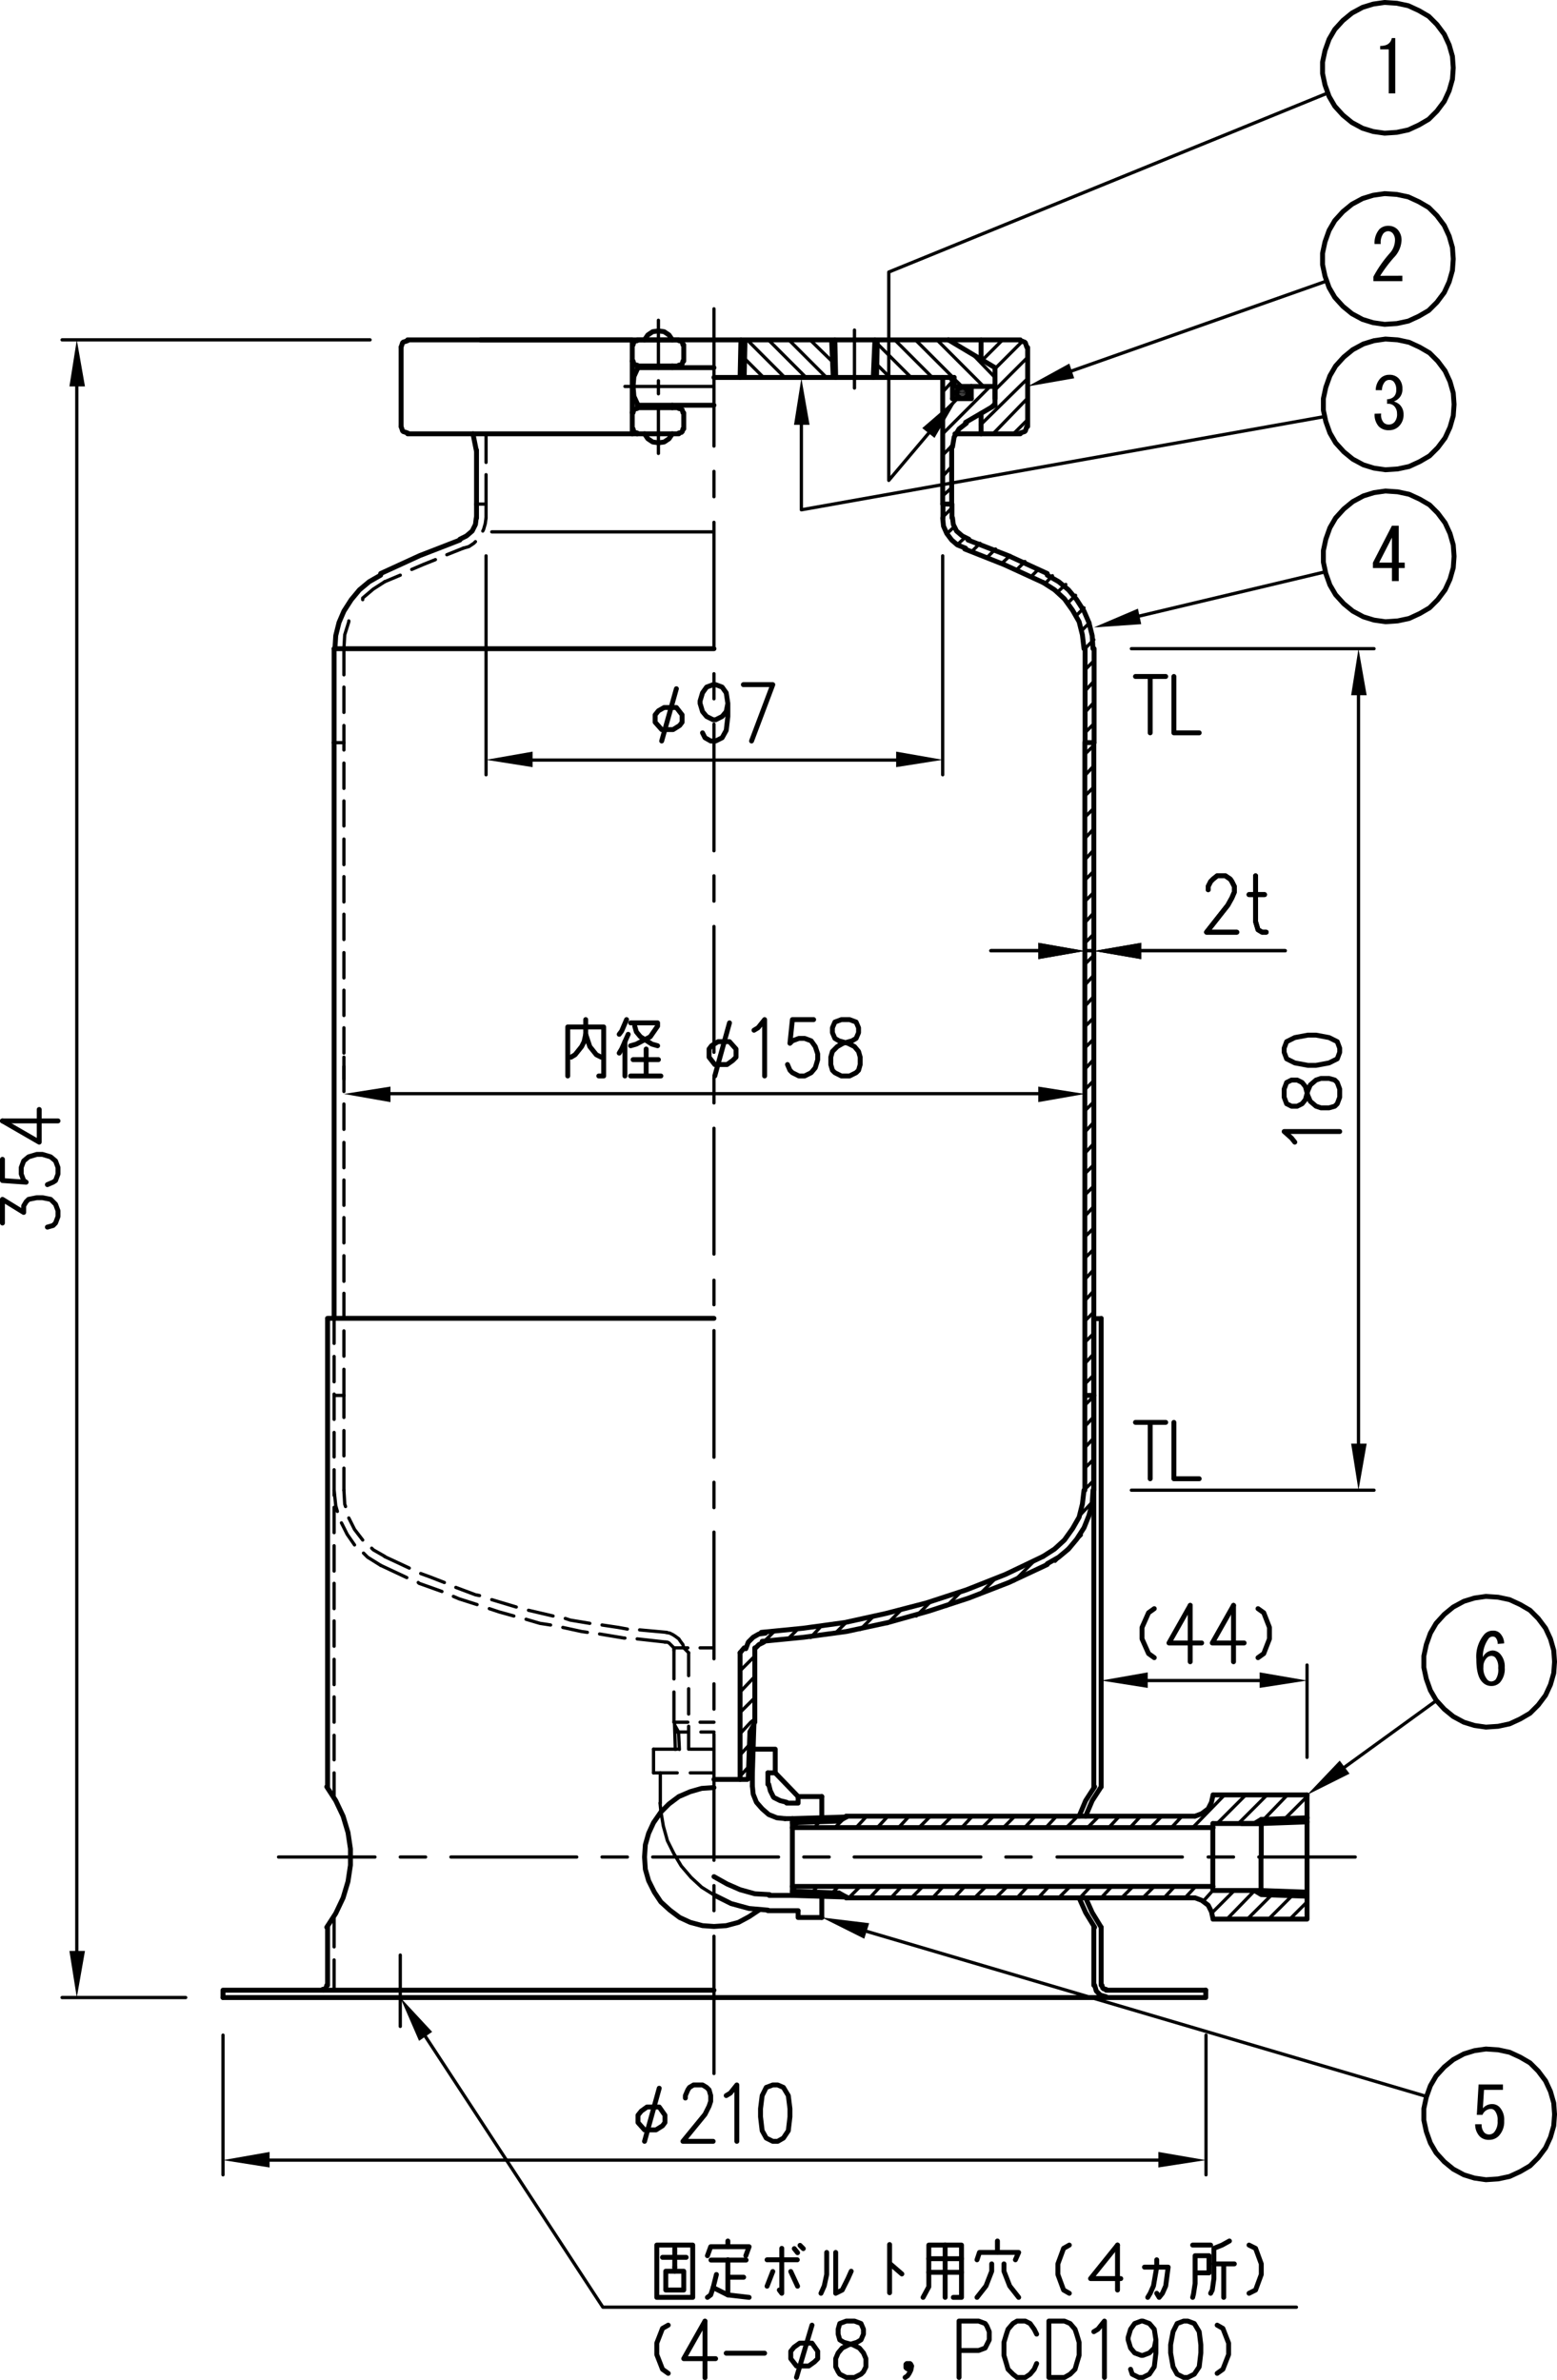 <?xml version="1.0" encoding="UTF-8"?> <svg xmlns="http://www.w3.org/2000/svg" xmlns:xlink="http://www.w3.org/1999/xlink" viewBox="0 0 228.72 349.56"><defs><style>.cls-1,.cls-12,.cls-14,.cls-15,.cls-16,.cls-2,.cls-4,.cls-6{fill:none;}.cls-12,.cls-14,.cls-15,.cls-16,.cls-2,.cls-4,.cls-6{stroke:#000;stroke-linecap:round;}.cls-12,.cls-14,.cls-2,.cls-4{stroke-linejoin:round;}.cls-16,.cls-2{stroke-width:0.48px;}.cls-3{fill-rule:evenodd;}.cls-15,.cls-4{stroke-width:0.72px;}.cls-5{clip-path:url(#clip-path);}.cls-15,.cls-16,.cls-6{stroke-linejoin:bevel;}.cls-14,.cls-6{stroke-width:0.72px;}.cls-7{clip-path:url(#clip-path-2);}.cls-8{clip-path:url(#clip-path-3);}.cls-9{clip-path:url(#clip-path-4);}.cls-10{clip-path:url(#clip-path-5);}.cls-11{clip-path:url(#clip-path-6);}.cls-12{stroke-width:0.48px;}.cls-13{clip-path:url(#clip-path-7);}.cls-17{clip-path:url(#clip-path-10);}</style><clipPath id="clip-path" transform="translate(0 -0.36)"><rect class="cls-1" x="208.44" y="234.12" width="20.64" height="20.64"></rect></clipPath><clipPath id="clip-path-2" transform="translate(0 -0.36)"><rect class="cls-1" x="193.68" y="49.44" width="20.64" height="20.64"></rect></clipPath><clipPath id="clip-path-3" transform="translate(0 -0.36)"><rect class="cls-1" x="193.68" y="71.76" width="20.64" height="20.64"></rect></clipPath><clipPath id="clip-path-4" transform="translate(0 -0.36)"><rect class="cls-1" x="193.56" y="28.08" width="20.64" height="20.64"></rect></clipPath><clipPath id="clip-path-5" transform="translate(0 -0.36)"><rect class="cls-1" x="193.56" width="20.64" height="20.64"></rect></clipPath><clipPath id="clip-path-6" transform="translate(0 -0.36)"><rect class="cls-1" x="145.08" y="134.04" width="44.16" height="6.48"></rect></clipPath><clipPath id="clip-path-7" transform="translate(0 -0.36)"><rect class="cls-1" x="176.52" y="128.28" width="5.88" height="9.72"></rect></clipPath><clipPath id="clip-path-10" transform="translate(0 -0.36)"><rect class="cls-1" x="208.44" y="300.6" width="20.64" height="20.64"></rect></clipPath></defs><g id="レイヤー_2" data-name="レイヤー 2"><g id="レイヤー_1-2" data-name="レイヤー 1"><path class="cls-2" d="M104.88,277.32V281m0-25.92V273.6m0-25.92v3.72m0-26V244m0-25.92v3.72m0-26v18.6m0-26V192m0-25.92v18.48m0-25.92v3.72m0-25.92v18.48m0-25.92v3.72m0-26v18.6m0-26V103m0-25.92V95.52m0-25.92v3.72m0-27.6V65.88" transform="translate(0 -0.36)"></path><line class="cls-2" x1="104.88" y1="284.4" x2="104.88" y2="304.56"></line><polyline class="cls-3" points="61.56 299.76 58.8 293.4 63.48 298.44"></polyline><polyline class="cls-2" points="62.52 299.16 88.56 338.88 190.44 338.88"></polyline><path class="cls-2" d="M39.6,317.64H170.16m7-18.36V319.8M32.76,299.28V319.8" transform="translate(0 -0.36)"></path><polyline class="cls-3" points="39.6 316.08 39.6 318.36 32.76 317.28"></polyline><polyline class="cls-3" points="170.16 316.08 170.16 318.36 177.12 317.28"></polyline><polygon class="cls-4" points="96.84 309.48 97.68 310.68 97.68 311.76 97.32 312.24 96.36 312.84 94.68 312.84 93.72 311.76 93.72 310.68 94.2 310.08 95.04 309.48 96.84 309.48"></polygon><line class="cls-4" x1="94.68" y1="314.52" x2="96.84" y2="306.72"></line><polyline class="cls-4" points="100.68 308.16 100.68 307.8 101.04 306.96 101.28 306.6 101.88 306.24 103.2 306.24 103.8 306.6 104.16 306.96 104.4 307.8 104.4 308.64 104.16 309.36 103.56 310.56 100.32 314.52 104.76 314.52"></polyline><polyline class="cls-4" points="106.68 307.8 107.28 307.44 108.24 306.24 108.24 314.52"></polyline><polygon class="cls-4" points="113.52 306.24 112.56 306.6 111.96 307.8 111.72 309.72 111.72 310.92 111.96 312.96 112.56 314.04 113.52 314.52 114.24 314.52 115.08 314.04 115.8 312.96 116.04 310.92 116.04 309.72 115.8 307.8 115.08 306.6 114.24 306.24 113.52 306.24"></polygon><path d="M220,241.82a1.26,1.26,0,0,0-.29-.91.55.55,0,0,0-.42-.17.77.77,0,0,0-.58.25,4.48,4.48,0,0,0-.88,2.79,1.67,1.67,0,0,1,1.42-1,1.54,1.54,0,0,1,1.12.51,2.74,2.74,0,0,1,.67,2,3,3,0,0,1-.71,2.21,1.75,1.75,0,0,1-1.29.5,1.77,1.77,0,0,1-1.29-.58c-.59-.59-.88-1.71-.88-3.38a5,5,0,0,1,1.21-3.67,1.67,1.67,0,0,1,1.25-.5,1.34,1.34,0,0,1,1,.37,2.19,2.19,0,0,1,.63,1.5Zm-.92,1.76a.91.91,0,0,0-.67.29,1.81,1.81,0,0,0-.5,1.33,2.57,2.57,0,0,0,.59,1.88.77.77,0,0,0,.58.25.92.92,0,0,0,.63-.29,2.53,2.53,0,0,0,.37-1.67,2.15,2.15,0,0,0-.42-1.54.77.77,0,0,0-.58-.25Z" transform="translate(0 -0.36)"></path><g class="cls-5"><polygon class="cls-6" points="228.36 244.08 228.24 242.4 227.76 240.72 227.04 239.16 225.96 237.72 224.76 236.52 223.32 235.68 221.76 234.96 220.08 234.6 218.28 234.48 216.6 234.72 215.04 235.2 213.48 236.04 212.16 237.12 210.96 238.44 210.12 239.88 209.52 241.56 209.16 243.24 209.16 244.92 209.52 246.6 210.12 248.28 210.96 249.72 212.16 251.04 213.48 252.12 215.04 252.96 216.6 253.44 218.28 253.68 220.08 253.56 221.76 253.2 223.32 252.48 224.76 251.64 225.96 250.44 227.04 249 227.76 247.44 228.24 245.76 228.36 244.08"></polygon></g><polyline class="cls-3" points="198.24 260.52 192 263.64 196.8 258.6"></polyline><line class="cls-2" x1="197.52" y1="259.56" x2="211.08" y2="249.72"></line><polyline class="cls-4" points="98.16 348.6 97.32 348 96.48 345.84 96.48 344.16 97.32 342 98.16 341.52"></polyline><polyline class="cls-4" points="103.56 340.92 100.44 346.44 105.12 346.44"></polyline><path class="cls-4" d="M106.68,346h5.64m-8.76-4.68v8.28" transform="translate(0 -0.36)"></path><polygon class="cls-4" points="119.28 344.16 120.12 345.36 120.12 346.44 119.64 346.92 118.8 347.52 117 347.52 116.16 346.44 116.16 345.36 116.64 344.76 117.48 344.16 119.28 344.16"></polygon><line class="cls-4" x1="117" y1="349.2" x2="119.28" y2="341.52"></line><polygon class="cls-4" points="124.32 340.92 123.36 341.28 123.12 342.12 123.12 342.84 123.36 343.68 123.96 344.04 125.28 344.4 126.24 344.88 126.84 345.6 127.2 346.44 127.2 347.64 126.84 348.36 126.48 348.72 125.52 349.2 124.32 349.2 123.36 348.72 123.12 348.36 122.76 347.64 122.76 346.44 123.12 345.6 123.72 344.88 124.68 344.4 125.88 344.04 126.48 343.68 126.84 342.84 126.84 342.12 126.48 341.28 125.52 340.92 124.32 340.92"></polygon><polygon class="cls-4" points="133.44 348 133.2 347.88 133.08 347.76 133.08 347.52 133.08 347.28 133.2 347.16 133.44 347.16 133.68 347.16 133.8 347.28 133.8 347.52 133.8 347.76 133.68 347.88 133.44 348"></polygon><polyline class="cls-4" points="132.96 349.2 133.32 348.96 133.56 348.6 133.8 348.12 133.92 347.52"></polyline><polyline class="cls-4" points="140.88 349.2 140.88 340.92 143.76 340.92 144.72 341.28 144.96 341.64 145.32 342.48 145.32 343.68 144.96 344.4 144.72 344.88 143.76 345.24 140.88 345.24"></polyline><polyline class="cls-4" points="152.28 342.84 151.92 342.12 151.32 341.28 150.6 340.92 149.4 340.92 148.8 341.28 148.08 342.12 147.84 342.84 147.48 344.04 147.48 345.96 147.84 347.16 148.08 348 148.8 348.72 149.4 349.2 150.6 349.2 151.32 348.72 151.92 348 152.28 347.16"></polyline><polygon class="cls-4" points="154.08 349.2 154.08 340.92 156.36 340.92 157.2 341.28 157.92 342.12 158.16 342.84 158.52 344.04 158.52 345.96 158.16 347.16 157.92 348 157.2 348.72 156.36 349.2 154.08 349.2"></polygon><polyline class="cls-4" points="160.68 342.48 161.28 342.12 162.24 340.92 162.24 349.2"></polyline><polyline class="cls-4" points="169.8 343.68 169.56 344.88 168.84 345.6 167.88 345.96 167.64 345.96 166.68 345.6 166.08 344.88 165.72 343.68 165.72 343.32 166.08 342.12 166.68 341.28 167.64 340.92 167.88 340.92 168.84 341.28 169.56 342.12 169.8 343.68 169.8 345.6 169.56 347.64 168.84 348.72 167.88 349.2 167.28 349.2 166.32 348.72 166.08 348"></polyline><polygon class="cls-4" points="173.88 340.92 172.92 341.28 172.32 342.48 171.96 344.4 171.96 345.6 172.32 347.64 172.92 348.72 173.88 349.2 174.48 349.2 175.44 348.72 176.16 347.64 176.4 345.6 176.4 344.4 176.16 342.48 175.44 341.28 174.48 340.92 173.88 340.92"></polygon><polyline class="cls-4" points="178.8 348.6 179.64 348 180.48 345.84 180.48 344.16 179.64 342 178.8 341.52"></polyline><rect class="cls-4" x="97.8" y="333.6" width="2.64" height="2.76"></rect><path class="cls-4" d="M99.12,330.6v2.76m-1.8-1.44h3.48" transform="translate(0 -0.36)"></path><rect class="cls-4" x="96.48" y="329.76" width="5.28" height="7.68"></rect><line class="cls-4" x1="99.12" y1="333" x2="99.12" y2="333.6"></line><polyline class="cls-4" points="109.56 331.32 110.04 330 104.4 330 103.92 331.32"></polyline><line class="cls-4" x1="106.92" y1="329.16" x2="106.92" y2="330"></line><polyline class="cls-4" points="106.92 331.92 106.92 337.08 110.04 337.44"></polyline><line class="cls-4" x1="104.76" y1="336" x2="106.92" y2="337.08"></line><polyline class="cls-4" points="103.92 337.44 104.4 337.08 104.76 336 105.24 334.08"></polyline><path class="cls-4" d="M113.52,334l-.84,2.16m3.48-2.16,1,2.16m0-4.92-.48-.6m.84-.48.48.48m-13.56,1.68h5.16m-2.64,2.52h2.28" transform="translate(0 -0.36)"></path><polyline class="cls-4" points="114.48 336.36 114.84 336.84 114.84 330.24"></polyline><line class="cls-4" x1="112.68" y1="331.92" x2="117.12" y2="331.92"></line><polyline class="cls-4" points="125.04 333.6 124.56 334.68 123.72 336.36 122.76 336.84 122.76 330.84"></polyline><polyline class="cls-4" points="120.6 336.84 121.08 335.76 121.44 334.08 121.44 330.84"></polyline><path class="cls-4" d="M138.84,337.8v-7.68m-2.4,2h4.8m-4.8,2h4.8m-10.56-4.08v7.08m0-4.32,1.8,1.56" transform="translate(0 -0.36)"></path><polyline class="cls-4" points="140.04 337.44 141.24 337.44 141.24 329.76 136.44 329.76 136.44 335.88 135.6 337.44"></polyline><polyline class="cls-4" points="149.64 337.44 148.32 335.76 147.48 333.6 147.48 332.52"></polyline><polyline class="cls-4" points="143.52 337.44 144.84 335.76 145.68 333.6 145.68 332.52"></polyline><line class="cls-4" x1="146.52" y1="330.84" x2="146.52" y2="329.16"></line><polyline class="cls-4" points="149.16 331.92 149.64 330.84 143.88 330.84 143.52 331.92"></polyline><polyline class="cls-4" points="157.08 336.84 156.24 336.36 155.4 334.08 155.4 332.52 156.24 330.24 157.08 329.76"></polyline><polyline class="cls-4" points="164.16 329.76 160.2 334.68 164.64 334.68"></polyline><line class="cls-4" x1="164.16" y1="329.76" x2="164.16" y2="336.36"></line><polyline class="cls-4" points="169.92 336.84 170.28 337.44 170.76 336.84 171.24 335.76 171.6 333 168.12 333"></polyline><polyline class="cls-4" points="169.92 331.92 169.92 333 169.44 335.76 168.96 336.84 168.6 337.44"></polyline><path class="cls-4" d="M178.32,332.88h3m-1.56,0v4.92" transform="translate(0 -0.36)"></path><polyline class="cls-4" points="177.84 336.84 178.08 336.36 178.32 334.68 178.32 330.24 179.52 329.76 180.6 329.16"></polyline><polyline class="cls-4" points="175.56 333.84 177.6 333.84 177.6 331.32 175.56 331.32 175.56 335.4 175.32 336.96 175.2 337.44"></polyline><line class="cls-4" x1="175.2" y1="329.76" x2="177.84" y2="329.76"></line><polyline class="cls-4" points="183.48 336.84 184.44 336.36 185.28 334.08 185.28 332.52 184.44 330.24 183.48 329.76"></polyline><polyline class="cls-3" points="116.64 62.4 117.72 55.56 118.92 62.4"></polyline><polyline class="cls-2" points="117.72 62.4 117.72 74.88 194.52 61.2"></polyline><path d="M202.89,61.1a1.68,1.68,0,0,0,.37,1.33,1.06,1.06,0,0,0,.79.29,1.12,1.12,0,0,0,.8-.37,1.73,1.73,0,0,0,.37-1.25,1.52,1.52,0,0,0-.46-1.13,1.23,1.23,0,0,0-1-.29V59a1.46,1.46,0,0,0,1-.38,1.32,1.32,0,0,0,.34-1,1.67,1.67,0,0,0-.38-1.21.87.87,0,0,0-.62-.25.89.89,0,0,0-.63.25,1.86,1.86,0,0,0-.46,1.26h-.92a2.56,2.56,0,0,1,.71-1.76,1.79,1.79,0,0,1,1.3-.5,1.81,1.81,0,0,1,1.33.5,2.1,2.1,0,0,1,.58,1.55,1.81,1.81,0,0,1-.45,1.33,2.09,2.09,0,0,1-.8.54,2.22,2.22,0,0,1,.84.46,1.94,1.94,0,0,1,.58,1.42,2.34,2.34,0,0,1-.67,1.75,2,2,0,0,1-1.46.59,2,2,0,0,1-1.5-.54,2.55,2.55,0,0,1-.62-1.88Z" transform="translate(0 -0.36)"></path><g class="cls-7"><polygon class="cls-6" points="213.6 59.4 213.48 57.72 213 56.04 212.28 54.48 211.2 53.04 210 51.84 208.56 51 207 50.28 205.32 49.92 203.52 49.8 201.84 50.04 200.28 50.52 198.72 51.36 197.4 52.44 196.2 53.76 195.36 55.2 194.76 56.88 194.4 58.56 194.4 60.24 194.76 61.92 195.36 63.6 196.2 65.04 197.4 66.36 198.72 67.44 200.28 68.28 201.84 68.76 203.52 69 205.32 68.88 207 68.52 208.56 67.8 210 66.96 211.2 65.76 212.28 64.32 213 62.76 213.48 61.08 213.6 59.4"></polygon></g><path d="M204.47,85.71V83.79h-2.79V83l2.79-5.42h1V83h.88v.79h-.88v1.92Zm0-2.71V79.33L202.59,83Z" transform="translate(0 -0.36)"></path><g class="cls-8"><polygon class="cls-6" points="213.6 81.72 213.48 80.04 213 78.36 212.28 76.8 211.2 75.36 210 74.16 208.56 73.32 207 72.6 205.32 72.24 203.52 72.12 201.84 72.36 200.28 72.84 198.72 73.68 197.4 74.76 196.2 76.08 195.36 77.52 194.76 79.2 194.4 80.88 194.4 82.56 194.76 84.24 195.36 85.92 196.2 87.36 197.4 88.68 198.72 89.76 200.28 90.6 201.84 91.08 203.52 91.32 205.32 91.2 207 90.84 208.56 90.12 210 89.28 211.2 88.08 212.28 86.64 213 85.08 213.48 83.4 213.6 81.72"></polygon></g><g class="cls-9"><polygon class="cls-6" points="213.48 38.04 213.36 36.36 212.88 34.68 212.16 33.12 211.08 31.68 209.88 30.48 208.44 29.64 206.88 28.92 205.2 28.56 203.4 28.44 201.72 28.68 200.16 29.16 198.6 30 197.28 31.08 196.08 32.4 195.24 33.84 194.64 35.52 194.28 37.2 194.28 38.88 194.64 40.56 195.24 42.24 196.08 43.68 197.28 45 198.6 46.08 200.16 46.92 201.72 47.4 203.4 47.64 205.2 47.52 206.88 47.16 208.44 46.44 209.88 45.6 211.08 44.4 212.16 42.96 212.88 41.4 213.36 39.72 213.48 38.04"></polygon></g><path d="M206,40.86v.8h-4.25V41a18,18,0,0,1,2.38-3.42,2.89,2.89,0,0,0,.79-1.92,1.5,1.5,0,0,0-.38-1.09.91.91,0,0,0-.66-.25,1,1,0,0,0-.67.34,2.24,2.24,0,0,0-.38,1.54h-.91a3.06,3.06,0,0,1,.71-2.17,1.8,1.8,0,0,1,1.33-.5,1.84,1.84,0,0,1,1.34.54,2.25,2.25,0,0,1,.58,1.63,3.88,3.88,0,0,1-1.13,2.5,20.58,20.58,0,0,0-2,2.67Z" transform="translate(0 -0.36)"></path><path d="M204,14.08V7.61h-1.25v-.5c1,0,1.54-.39,1.71-1.16h.5v8.13Z" transform="translate(0 -0.36)"></path><g class="cls-10"><polygon class="cls-6" points="213.48 9.96 213.36 8.28 212.88 6.6 212.16 5.04 211.08 3.6 209.88 2.4 208.44 1.56 206.88 0.84 205.2 0.48 203.4 0.36 201.72 0.6 200.16 1.08 198.6 1.92 197.28 3 196.08 4.32 195.24 5.76 194.64 7.44 194.28 9.12 194.28 10.8 194.64 12.48 195.24 14.16 196.08 15.6 197.28 16.92 198.6 18 200.16 18.84 201.72 19.32 203.4 19.56 205.2 19.44 206.88 19.08 208.44 18.36 209.88 17.52 211.08 16.32 212.16 14.88 212.88 13.32 213.36 11.64 213.48 9.96"></polygon></g><polyline class="cls-3" points="167.64 91.68 160.68 92.16 167.16 89.4"></polyline><line class="cls-2" x1="167.4" y1="90.48" x2="194.64" y2="84"></line><polyline class="cls-3" points="157.8 55.56 150.96 56.76 157.08 53.4"></polyline><line class="cls-2" x1="157.44" y1="54.48" x2="194.88" y2="41.28"></line><polyline class="cls-3" points="135.48 62.88 140.76 58.32 137.28 64.32"></polyline><polyline class="cls-2" points="136.44 63.6 130.56 70.56 130.56 39.96 195 13.68"></polyline><g class="cls-11"><path class="cls-12" d="M159.36,140h1.32m7,0h21.12m-36.24,0h-7m15.12-5.52v3.36m-1.32-3.36v3.36" transform="translate(0 -0.36)"></path></g><polyline class="cls-3" points="152.52 138.48 152.52 140.88 159.36 139.68"></polyline><polyline class="cls-3" points="167.64 138.48 167.64 140.88 160.68 139.68"></polyline><g class="cls-13"><polyline class="cls-14" points="177.48 130.68 177.48 130.2 177.84 129.48 178.2 129.12 178.8 128.64 180 128.64 180.72 129.12 180.96 129.48 181.32 130.2 181.32 131.04 180.96 131.88 180.36 132.96 177.24 136.92 181.68 136.92"></polyline></g><polyline class="cls-4" points="184.44 128.64 184.44 135.36 184.8 136.56 185.4 136.92 186 136.92"></polyline><line class="cls-4" x1="183.48" y1="131.4" x2="185.76" y2="131.4"></line><line class="cls-4" x1="160.68" y1="204.96" x2="160.68" y2="109.08"></line><path class="cls-2" d="M57.36,161h95.16m6.84-5.4v3.24M50.52,155.64v3.24" transform="translate(0 -0.36)"></path><polyline class="cls-3" points="57.36 159.6 57.36 161.88 50.52 160.68"></polyline><polyline class="cls-3" points="152.52 159.6 152.52 161.88 159.36 160.68"></polyline><polyline class="cls-4" points="88.32 155.28 87.6 154.92 86.64 153.72 86.4 153 86.04 151.92 86.04 149.76"></polyline><polyline class="cls-4" points="86.04 151.92 85.8 153 85.44 153.72 84.48 154.92 83.88 155.28"></polyline><polyline class="cls-4" points="87.96 158.04 88.68 158.04 88.68 150.84 83.4 150.84 83.4 158.04"></polyline><line class="cls-4" x1="93" y1="155.64" x2="96.72" y2="155.64"></line><polyline class="cls-4" points="97.08 158.04 92.64 158.04 94.92 158.04 94.92 154.08"></polyline><polyline class="cls-4" points="96.6 153.6 95.76 153.36 94.08 152.28 93.48 151.56 93.24 150.72"></polyline><polyline class="cls-4" points="92.64 150.24 96.6 150.24 96.6 150.72 95.52 152.28 93.48 153.36 92.64 153.6"></polyline><polyline class="cls-4" points="90.96 151.92 91.32 151.44 92.04 149.76"></polyline><line class="cls-4" x1="91.8" y1="153" x2="91.8" y2="158.04"></line><polyline class="cls-4" points="90.96 154.68 91.32 154.08 92.28 151.92"></polyline><polygon class="cls-4" points="107.16 153 108.12 154.08 108.12 155.28 107.64 155.76 106.8 156.36 105 156.36 104.16 155.28 104.16 154.08 104.52 153.6 105.48 153 107.16 153"></polygon><line class="cls-4" x1="105" y1="158.04" x2="107.16" y2="150.24"></line><polyline class="cls-4" points="110.76 151.32 111.36 150.96 112.32 149.76 112.32 158.04"></polyline><polyline class="cls-4" points="119.52 149.76 116.4 149.76 116.04 153.24 116.4 152.88 117.36 152.52 118.2 152.52 119.16 152.88 119.76 153.72 120.12 154.8 120.12 155.64 119.76 156.84 119.16 157.56 118.2 158.04 117.36 158.04 116.4 157.56 116.04 157.2 115.68 156.36"></polyline><polygon class="cls-4" points="123.6 149.76 122.64 150.12 122.28 150.96 122.28 151.68 122.64 152.52 123.24 152.88 124.56 153.24 125.52 153.72 126.12 154.44 126.36 155.28 126.36 156.36 126.12 157.2 125.76 157.56 124.8 158.04 123.6 158.04 122.64 157.56 122.28 157.2 122.04 156.36 122.04 155.28 122.28 154.44 123 153.72 123.84 153.24 125.16 152.88 125.76 152.52 126.12 151.68 126.12 150.96 125.76 150.12 124.8 149.76 123.6 149.76"></polygon><path class="cls-2" d="M50.52,105v-3.72m0,9.24v-3.6m0,9.24v-3.72m0,9.24V118m0,9.36V123.6m0,9.24v-3.72m0,9.24v-3.72m0,9.36v-3.72m0,9.24V145.8m0,9.24v-3.72m0,9.36V157m0,9.24v-3.72m0,9.36v-3.72m0,9.24v-3.72m0,9.24v-3.72m0,9.36V184.8m0,9.24v-3.72m0,9.24v-3.72m0,9.48v-3.84m108.84,17.64,1.32-1.32m-1.32-1.8,1.32-1.32M159.36,213l1.32-1.44m-1.32-1.68,1.32-1.44m-1.32-1.68,1.32-1.32m-1.32-1.8,1.32-1.32m-1.32-1.68,1.32-1.44m-1.32-1.68,1.32-1.32m-1.32-1.8,1.32-1.32m-1.32-1.68,1.32-1.44m-1.32-1.68,1.32-1.44m-1.32-1.68,1.32-1.32m-1.32-1.8,1.32-1.32M159.36,179l1.32-1.44m-1.32-1.68,1.32-1.32m-1.32-1.8,1.32-1.32m-1.32-1.68,1.32-1.44m-1.32-1.68,1.32-1.44m-1.32-1.68,1.32-1.32m-1.32-1.8,1.32-1.32m-1.32-1.68,1.32-1.44m-1.32-1.68,1.32-1.32m-1.32-1.8,1.32-1.32m-1.32-1.68,1.32-1.44m-1.32-1.68,1.32-1.44M159.36,142l1.32-1.32m-1.32-1.8,1.32-1.32m-1.32-1.68,1.32-1.44m-1.32-1.68,1.32-1.32m-1.32-1.8,1.32-1.32m-1.32-1.68,1.32-1.44m-1.32-1.68,1.32-1.44m-1.32-1.68,1.32-1.32m-1.32-1.8,1.32-1.32m-1.32-1.68,1.32-1.44m-1.32-1.68,1.32-1.32" transform="translate(0 -0.36)"></path><line class="cls-2" x1="50.52" y1="99.12" x2="50.52" y2="95.28"></line><line class="cls-4" x1="49.08" y1="193.68" x2="49.08" y2="109.08"></line><path class="cls-2" d="M199.56,102.48V212.4m-33.36,6.84h35.64M166.2,95.64h35.64" transform="translate(0 -0.36)"></path><polyline class="cls-3" points="198.48 102.12 200.76 102.12 199.56 95.28"></polyline><polyline class="cls-3" points="198.48 212.04 200.76 212.04 199.56 218.88"></polyline><polyline class="cls-4" points="190.2 167.76 189.72 167.16 188.64 166.2 196.8 166.2"></polyline><polygon class="cls-4" points="188.64 161.16 189 162.12 189.72 162.48 190.56 162.48 191.28 162.12 191.76 161.52 192.12 160.2 192.48 159.36 193.32 158.64 194.04 158.4 195.24 158.4 196.08 158.64 196.44 159 196.8 159.96 196.8 161.16 196.44 162.12 196.08 162.48 195.24 162.72 194.04 162.72 193.32 162.48 192.48 161.76 192.12 160.92 191.76 159.6 191.28 159 190.56 158.64 189.72 158.64 189 159 188.64 159.96 188.64 161.16"></polygon><polygon class="cls-4" points="188.64 154.56 189 155.52 190.2 156.12 192.12 156.48 193.32 156.48 195.24 156.12 196.44 155.52 196.8 154.56 196.8 153.96 196.44 153 195.24 152.4 193.32 152.04 192.12 152.04 190.2 152.4 189 153 188.64 153.96 188.64 154.56"></polygon><path class="cls-2" d="M11.28,57.12v229.8m16,6.84H9.12M54.36,50.28H9.12" transform="translate(0 -0.36)"></path><polyline class="cls-3" points="10.2 56.76 12.48 56.76 11.28 49.92"></polyline><polyline class="cls-3" points="10.2 286.56 12.48 286.56 11.28 293.4"></polyline><polyline class="cls-4" points="0.36 179.64 0.36 176.16 3.48 178.08 3.48 177.12 3.84 176.52 4.2 176.16 5.4 175.92 6.24 175.92 7.44 176.16 8.16 176.88 8.52 177.84 8.52 178.68 8.16 179.64 7.8 180 6.96 180.24"></polyline><polyline class="cls-4" points="0.36 170.28 0.36 173.4 3.84 173.64 3.48 173.4 3.12 172.44 3.12 171.48 3.48 170.52 4.2 169.92 5.4 169.56 6.24 169.56 7.44 169.92 8.16 170.52 8.52 171.48 8.52 172.44 8.16 173.4 7.8 173.64 6.96 174"></polyline><polyline class="cls-4" points="0.36 164.64 5.76 167.76 5.76 162.96"></polyline><path class="cls-4" d="M159.36,205.32V109.44M.36,165H8.52" transform="translate(0 -0.36)"></path><line class="cls-2" x1="55.92" y1="229.92" x2="59.76" y2="231.72"></line><polyline class="cls-2" points="61.44 232.44 61.56 232.56 64.92 233.76"></polyline><polyline class="cls-2" points="66.6 234.48 67.44 234.84 70.08 235.68"></polyline><polyline class="cls-2" points="71.88 236.28 73.32 236.76 75.48 237.36"></polyline><polyline class="cls-2" points="77.28 237.84 79.32 238.44 80.88 238.68"></polyline><polyline class="cls-2" points="82.68 239.04 85.44 239.64 86.28 239.76"></polyline><polyline class="cls-2" points="88.08 240 91.68 240.6 91.8 240.6"></polyline><path class="cls-2" d="M56.52,229l3.6,1.68M93.6,241.08l4.32.48" transform="translate(0 -0.36)"></path><polyline class="cls-2" points="61.8 231.12 63.12 231.6 65.28 232.44"></polyline><polyline class="cls-2" points="66.96 233.16 69.84 234.24 70.44 234.36"></polyline><path class="cls-2" d="M77.64,236.88l3.6.84m-9-2.4,3.6,1.08" transform="translate(0 -0.36)"></path><polyline class="cls-2" points="83.04 237.72 83.76 237.96 86.64 238.44"></polyline><polyline class="cls-2" points="88.44 238.68 90.84 239.04 92.16 239.28"></polyline><line class="cls-2" x1="93.96" y1="239.4" x2="97.92" y2="239.76"></line><polyline class="cls-2" points="50.52 218.88 50.64 220.92 50.76 221.28"></polyline><polyline class="cls-2" points="51.24 222.96 52.08 224.64 53.28 226.2"></polyline><polyline class="cls-2" points="54.6 227.4 54.84 227.64 56.52 228.6"></polyline><path class="cls-2" d="M50.52,214.2v-3.72m0,8.76V216" transform="translate(0 -0.36)"></path><line class="cls-2" x1="50.52" y1="208.2" x2="50.52" y2="204.96"></line><polyline class="cls-2" points="49.08 218.88 49.32 221.16 49.56 222"></polyline><polyline class="cls-2" points="50.16 223.68 51 225.36 52.08 226.92"></polyline><polyline class="cls-2" points="53.4 228.12 54 228.72 55.92 229.92"></polyline><path class="cls-2" d="M49.08,205.32h1.44" transform="translate(0 -0.36)"></path><path class="cls-4" d="M166.8,209.28h4.44m-2.28,0v8.28m-8.28,1.68V205.32" transform="translate(0 -0.36)"></path><polyline class="cls-4" points="172.44 208.92 172.44 217.2 176.16 217.2"></polyline><path class="cls-2" d="M155,229.68l3.84-3.84m-.12-3,1.8-1.92M149,232.56l2.76-2.76m-7.92,4.8,2.4-2.4m-7.2,4.08,2.16-2.16m-6.6,3.6,2-2m-6.24,3.12,1.92-1.92m-5.88,2.76,1.8-1.8m-5.52,2.4,1.68-1.68m-5.28,2.28,1.56-1.68m-5,2,1.56-1.56m-4.92,1.8,1.44-1.44" transform="translate(0 -0.36)"></path><line class="cls-4" x1="159.36" y1="204.96" x2="160.68" y2="204.96"></line><polyline class="cls-15" points="111.84 239.76 117.96 239.16 124.08 238.32 130.08 237 136.08 235.44 141.96 233.52 147.72 231.24 153.24 228.6"></polyline><polyline class="cls-15" points="153.84 229.68 155.52 228.72 156.96 227.52 158.16 226.08 159.24 224.4 159.96 222.6 160.44 220.8 160.56 218.88"></polyline><polyline class="cls-15" points="153.24 228.6 154.92 227.52 156.36 226.2 157.56 224.52 158.52 222.84 159 220.92 159.24 218.88"></polyline><polyline class="cls-15" points="111.96 241.08 118.08 240.48 124.32 239.64 130.44 238.32 136.44 236.64 142.32 234.72 148.2 232.44 153.84 229.8"></polyline><path class="cls-2" d="M168.6,247.2H185m7,11.28V244.92m-30.24,8.16v-8.16" transform="translate(0 -0.36)"></path><polyline class="cls-3" points="168.6 245.64 168.6 247.92 161.76 246.84"></polyline><polyline class="cls-3" points="185.04 245.64 185.04 247.92 192 246.84"></polyline><polyline class="cls-4" points="169.56 243.48 168.72 242.88 167.76 240.72 167.76 239.04 168.72 236.88 169.56 236.28"></polyline><polyline class="cls-4" points="174.84 235.8 171.72 241.32 176.52 241.32"></polyline><line class="cls-4" x1="174.84" y1="235.8" x2="174.84" y2="244.08"></line><polyline class="cls-4" points="181.2 235.8 178.08 241.32 182.76 241.32"></polyline><line class="cls-4" x1="181.2" y1="235.8" x2="181.2" y2="244.08"></line><polyline class="cls-4" points="184.8 243.48 185.64 242.88 186.48 240.72 186.48 239.04 185.64 236.88 184.8 236.28"></polyline><line class="cls-4" x1="159.36" y1="218.88" x2="159.36" y2="204.96"></line><line class="cls-2" x1="68.04" y1="80.52" x2="65.64" y2="81.48"></line><polyline class="cls-2" points="63.96 82.2 62.16 82.92 60.48 83.64"></polyline><line class="cls-2" x1="58.8" y1="84.48" x2="56.52" y2="85.44"></line><path class="cls-4" d="M92.88,50.28h-33m0,13.8H93.6" transform="translate(0 -0.36)"></path><polyline class="cls-15" points="67.56 79.32 61.68 81.6 55.92 84.24"></polyline><polyline class="cls-2" points="56.52 85.44 54.84 86.52 53.28 87.84 53.28 88.08"></polyline><polyline class="cls-2" points="51.24 91.2 51.24 91.32 50.64 93.24 50.52 95.28"></polyline><line class="cls-2" x1="50.52" y1="109.08" x2="49.08" y2="109.08"></line><polyline class="cls-15" points="59.88 50.04 59.16 50.28 58.92 51"></polyline><polyline class="cls-15" points="58.92 62.64 59.16 63.36 59.88 63.6"></polyline><line class="cls-4" x1="58.92" y1="51" x2="58.92" y2="62.64"></line><polyline class="cls-15" points="55.92 84.48 54.24 85.44 52.8 86.64 51.6 88.08 50.52 89.76 49.8 91.44 49.32 93.36 49.2 95.28"></polyline><line class="cls-4" x1="49.08" y1="95.28" x2="49.08" y2="109.08"></line><path class="cls-2" d="M146.16,55.8l-3.36-3.48m1.68,4.8-6.84-6.84M140,55.8l-5.52-5.52m6.84,6.84L140.16,56m-3.24-.24-5.52-5.52m2.4,5.52-4.92-4.92m1.8,4.92-1.92-1.92m-6.6-3.48v-.12m.12,3.24L119,50.28m2.4,5.52-5.52-5.52m2.52,5.52-5.52-5.52m2.4,5.52-5.52-5.52m2.4,5.52-2.88-2.88m39.6,11.16,2-2m-5,2,5-5.16m-6.84,3.84L151,55.92m-4.8,1.68,4.8-4.8m-4.8,1.68,4.08-4.08m-6,2.88,3-3m-3.12.12.12-.12" transform="translate(0 -0.36)"></path><path class="cls-4" d="M128.88,50.28l-.12,5.52m-6.6-5.52.24,5.52m17.76,0H104.88m4.56-5.52-.12,5.52m-4.44-5.52h34.44" transform="translate(0 -0.36)"></path><polyline class="cls-4" points="140.16 55.44 140.16 56.76 146.16 56.76 146.16 54 139.32 49.92"></polyline><path class="cls-4" d="M166.8,99.72h4.44m-2.28,0V108M108.84,50.28l-.12,5.52m13.92-5.52.12,5.52m5.76-5.52-.24,5.52" transform="translate(0 -0.36)"></path><polyline class="cls-4" points="172.44 99.36 172.44 107.64 176.16 107.64"></polyline><path class="cls-2" d="M78.24,112h53.4m6.84-30v32.16M71.4,82v32.16" transform="translate(0 -0.36)"></path><polyline class="cls-3" points="78.24 110.4 78.24 112.68 71.4 111.6"></polyline><polyline class="cls-3" points="131.64 110.4 131.64 112.68 138.48 111.6"></polyline><polygon class="cls-4" points="99.36 103.92 100.2 105 100.2 106.08 99.84 106.56 98.88 107.16 97.2 107.16 96.24 106.08 96.24 105 96.72 104.4 97.56 103.92 99.36 103.92"></polygon><line class="cls-4" x1="97.2" y1="108.84" x2="99.36" y2="101.16"></line><polyline class="cls-4" points="106.92 103.32 106.68 104.52 106.08 105.24 105.12 105.72 104.76 105.72 103.8 105.24 103.2 104.52 102.84 103.32 102.84 102.96 103.2 101.76 103.8 100.92 104.76 100.56 105.12 100.56 106.08 100.92 106.68 101.76 106.92 103.32 106.92 105.24 106.68 107.28 106.08 108.36 105.12 108.84 104.4 108.84 103.56 108.36 103.2 107.64"></polyline><polyline class="cls-4" points="109.2 100.56 113.52 100.56 110.4 108.84"></polyline><g class="cls-11"><path class="cls-12" d="M159.36,140h1.32m7,0h21.12m-36.24,0h-7m15.12-5.52v3.36m-1.32-3.36v3.36" transform="translate(0 -0.36)"></path></g><polyline class="cls-3" points="152.52 138.48 152.52 140.88 159.36 139.68"></polyline><polyline class="cls-3" points="167.64 138.48 167.64 140.88 160.68 139.68"></polyline><g class="cls-13"><polyline class="cls-14" points="177.48 130.68 177.48 130.2 177.84 129.48 178.2 129.12 178.8 128.64 180 128.64 180.72 129.12 180.96 129.48 181.32 130.2 181.32 131.04 180.96 131.88 180.36 132.96 177.24 136.92 181.68 136.92"></polyline></g><polyline class="cls-4" points="184.44 128.64 184.44 135.36 184.8 136.56 185.4 136.92 186 136.92"></polyline><line class="cls-4" x1="183.48" y1="131.4" x2="185.76" y2="131.4"></line><path class="cls-2" d="M159.36,108l1.32-1.32M159.36,105l1.32-1.44m-1.32-1.68,1.32-1.44m-1.32-1.68,1.32-1.32m-1.32-1.8,1.32-1.32M159,92.88l1.08-1.08m-1.92-1.08,1.08-1.08M157,88.8l1-1m-2.52-.6,1.08-1M153.6,86l1-1.08m-3,0,1-1m-3.12,0,1.08-1.08m-3.24.12,1.08-1m-3.24.12,1.08-1.08m-3.36.24,1.08-1.08m-3.24.12,1.08-1m-2.64-.6,1.08-1m-1.68-1.44,1.32-1.32m-1.32-1.8L139.8,72m-1.32-1.68,1.32-1.44m5.4-8.4,1-1m-7.68,7.68,1.32-1.32m-1.32-1.8,7-7m-7,4,2.16-2.16m-2.16-1,1.44-1.56" transform="translate(0 -0.36)"></path><line class="cls-4" x1="138.48" y1="74.04" x2="139.8" y2="74.04"></line><polyline class="cls-15" points="153.84 84.24 148.08 81.6 142.2 79.32"></polyline><polyline class="cls-15" points="138.48 76.08 138.6 77.28 139.08 78.36 139.8 79.32 140.64 80.04 141.84 80.52"></polyline><line class="cls-4" x1="160.68" y1="109.08" x2="159.36" y2="109.08"></line><line class="cls-2" x1="71.4" y1="74.04" x2="71.4" y2="69.72"></line><line class="cls-2" x1="71.4" y1="67.92" x2="71.4" y2="63.72"></line><polyline class="cls-2" points="69.96 74.04 71.4 74.04 71.4 76.08"></polyline><polyline class="cls-2" points="68.04 80.52 68.88 80.28 69.6 79.8 69.84 79.56"></polyline><polyline class="cls-2" points="70.92 78 71.04 77.76 71.28 76.92 71.4 76.08"></polyline><path class="cls-2" d="M96.72,58.2V56.28m0,10.68V60M91.8,57.12h13.08" transform="translate(0 -0.36)"></path><line class="cls-2" x1="96.72" y1="54.12" x2="96.72" y2="47.04"></line><line class="cls-2" x1="125.52" y1="48.48" x2="125.52" y2="57"></line><line class="cls-4" x1="146.16" y1="56.76" x2="146.16" y2="59.52"></line><polyline class="cls-15" points="141.96 62.16 140.88 63 140.16 64.2 139.92 65.64"></polyline><line class="cls-4" x1="146.16" y1="59.52" x2="141.84" y2="62.04"></line><line class="cls-15" x1="69.96" y1="66.12" x2="69.48" y2="63.72"></line><polyline class="cls-15" points="150.84 51 150.6 50.28 149.88 50.04"></polyline><polyline class="cls-15" points="100.32 50.64 100.2 50.16 99.72 50.04"></polyline><polyline class="cls-15" points="93.6 50.04 93.12 50.16 93 50.64"></polyline><line class="cls-4" x1="93.6" y1="49.92" x2="104.88" y2="49.92"></line><polyline class="cls-15" points="98.76 49.92 98.28 49.2 97.56 48.72 96.72 48.6 95.88 48.72 95.16 49.2 94.68 49.92"></polyline><path class="cls-4" d="M146.16,57.48v1.44m-6.84-8.64h10.56" transform="translate(0 -0.36)"></path><polyline class="cls-15" points="149.88 63.6 150.6 63.36 150.84 62.64"></polyline><line class="cls-4" x1="139.92" y1="58.56" x2="142.68" y2="58.56"></line><line class="cls-15" x1="139.92" y1="55.8" x2="139.68" y2="55.56"></line><line class="cls-4" x1="139.92" y1="55.8" x2="139.92" y2="58.56"></line><polygon class="cls-15" points="142.2 57.72 142.08 57.24 141.6 56.88 141.12 56.88 140.64 57.24 140.52 57.72 140.64 58.2 141.12 58.56 141.6 58.56 142.08 58.2 142.2 57.72"></polygon><polyline class="cls-3" points="141.24 56.76 141.6 56.88 141.12 56.88"></polyline><polyline class="cls-3" points="141.24 56.76 141.48 56.76 141.6 56.88"></polyline><polyline class="cls-3" points="141.12 56.88 141.72 56.88 141 56.88"></polyline><polyline class="cls-3" points="141.12 56.88 141.6 56.88 141.72 56.88"></polyline><polyline class="cls-3" points="141 56.88 141.84 57 140.88 57"></polyline><polyline class="cls-3" points="141 56.88 141.72 56.88 141.84 57"></polyline><polyline class="cls-3" points="140.88 57 141.96 57.12 140.76 57.12"></polyline><polyline class="cls-3" points="140.88 57 141.84 57 141.96 57.12"></polyline><polyline class="cls-3" points="140.76 57.12 142.08 57.24 140.64 57.24"></polyline><polyline class="cls-3" points="140.76 57.12 141.96 57.12 142.08 57.24"></polyline><polyline class="cls-3" points="140.64 57.24 142.2 57.36 140.52 57.36"></polyline><polyline class="cls-3" points="140.64 57.24 142.08 57.24 142.2 57.36"></polyline><polyline class="cls-3" points="140.52 57.36 142.2 57.48 140.52 57.48"></polyline><polyline class="cls-3" points="140.52 57.36 142.2 57.36 142.2 57.48"></polyline><polyline class="cls-3" points="140.52 57.48 142.2 57.72 140.52 57.72"></polyline><polyline class="cls-3" points="140.52 57.48 142.2 57.48 142.2 57.72"></polyline><polyline class="cls-3" points="140.52 57.72 142.2 57.84 140.52 57.84"></polyline><polyline class="cls-3" points="140.52 57.72 142.2 57.72 142.2 57.84"></polyline><polyline class="cls-3" points="140.52 57.84 142.2 57.96 140.52 57.96"></polyline><polyline class="cls-3" points="140.52 57.84 142.2 57.84 142.2 57.96"></polyline><polyline class="cls-3" points="140.52 57.96 142.08 58.08 140.64 58.08"></polyline><polyline class="cls-3" points="140.52 57.96 142.2 57.96 142.08 58.08"></polyline><polyline class="cls-3" points="140.64 58.08 141.96 58.2 140.76 58.2"></polyline><polyline class="cls-3" points="140.64 58.08 142.08 58.08 141.96 58.2"></polyline><polyline class="cls-3" points="140.76 58.2 141.84 58.32 140.88 58.32"></polyline><polyline class="cls-3" points="140.76 58.2 141.96 58.2 141.84 58.32"></polyline><polyline class="cls-3" points="140.88 58.32 141.72 58.44 141 58.44"></polyline><polyline class="cls-3" points="140.88 58.32 141.84 58.32 141.72 58.44"></polyline><polyline class="cls-3" points="141 58.44 141.6 58.44 141.12 58.44"></polyline><polyline class="cls-3" points="141 58.44 141.72 58.44 141.6 58.44"></polyline><polyline class="cls-3" points="141.12 58.44 141.48 58.56 141.24 58.56"></polyline><polyline class="cls-3" points="141.12 58.44 141.6 58.44 141.48 58.56"></polyline><path class="cls-4" d="M144.12,64.08v-3m-1.44-2.16v-1.8" transform="translate(0 -0.36)"></path><polyline class="cls-15" points="100.32 60.6 100.2 60.12 99.72 60"></polyline><path class="cls-4" d="M98.76,54.36v-.24m1.68,9.24V61" transform="translate(0 -0.36)"></path><polyline class="cls-15" points="99.72 53.64 100.2 53.52 100.32 53.04"></polyline><line class="cls-4" x1="98.76" y1="59.52" x2="98.76" y2="59.88"></line><polyline class="cls-15" points="93.6 60 93.12 60.12 93 60.6"></polyline><line class="cls-4" x1="92.88" y1="53.04" x2="92.88" y2="60.6"></line><polyline class="cls-15" points="93 53.04 93.12 53.52 93.6 53.64"></polyline><polyline class="cls-15" points="93.72 54 93.12 55.32 93 56.76 93.12 58.2 93.72 59.52"></polyline><path class="cls-4" d="M93.6,64.08h6.12m0-3.84H93.6m6.12-6.12H93.6m11.28,5.76H93.6m11.28-5.52H93.6m1,5.52v.36m0-5.88v-.24" transform="translate(0 -0.36)"></path><polyline class="cls-15" points="94.68 63.72 95.16 64.44 95.88 64.92 96.72 65.04 97.56 64.92 98.28 64.44 98.76 63.72"></polyline><line class="cls-4" x1="92.88" y1="63.72" x2="92.88" y2="60.6"></line><polyline class="cls-15" points="93 63 93.12 63.48 93.6 63.6"></polyline><polyline class="cls-15" points="99.72 63.6 100.2 63.48 100.32 63"></polyline><path class="cls-4" d="M138.48,74.4V55.8M139.8,66v8.4M70.56,50.28H99.72m44.4,0v2.88M100.44,51v2.4m-7.56-3.12V53.4m58.08-2V63m-10.68,1.08h9.6" transform="translate(0 -0.36)"></path><polyline class="cls-15" points="153.24 85.56 147.48 82.92 141.72 80.64"></polyline><polyline class="cls-15" points="159.24 95.28 159 93.24 158.52 91.32 157.56 89.64 156.36 87.96 154.92 86.64 153.24 85.56"></polyline><polyline class="cls-15" points="160.56 95.28 160.44 93.36 159.96 91.44 159.24 89.76 158.16 88.08 156.96 86.64 155.52 85.44 153.84 84.48"></polyline><polyline class="cls-15" points="139.92 76.08 140.04 77.04 140.52 78 141.36 78.72 142.32 79.2"></polyline><path class="cls-4" d="M70,66.48V74.4m69.84,2v-2m-1.32,2v-2m20.88,21.24v13.8m1.32-13.8v13.8" transform="translate(0 -0.36)"></path><polyline class="cls-15" points="67.56 79.2 68.52 78.72 69.36 78 69.84 77.04 69.96 76.08"></polyline><path class="cls-4" d="M49.08,95.64h55.8M70,76.44v-2" transform="translate(0 -0.36)"></path><line class="cls-2" x1="72.24" y1="78.12" x2="104.88" y2="78.12"></line><polyline class="cls-15" points="104.88 262.56 103.08 262.68 101.4 263.16 99.72 263.88 98.28 264.96 97.08 266.16 96 267.72 95.28 269.28 94.8 270.96 94.68 272.76 94.8 274.56 95.28 276.24 96.12 277.92 97.08 279.36 98.4 280.56 99.84 281.64 101.4 282.36 103.2 282.84 104.88 282.96 106.68 282.84 108.48 282.36 110.04 281.52 111.48 280.56"></polyline><line class="cls-2" x1="99" y1="242.28" x2="99" y2="242.4"></line><polyline class="cls-4" points="177.12 292.32 177.12 293.4 104.88 293.4"></polyline><polyline class="cls-15" points="160.8 291.6 161.04 292.44 161.64 293.04 162.48 293.28"></polyline><line class="cls-4" x1="160.68" y1="283.08" x2="160.68" y2="291.6"></line><polyline class="cls-15" points="158.52 278.76 159.48 280.92 160.8 283.08"></polyline><polyline class="cls-15" points="159.48 278.76 160.44 280.92 161.76 283.08"></polyline><line class="cls-4" x1="161.76" y1="283.08" x2="161.76" y2="291.6"></line><polyline class="cls-15" points="161.88 291.6 162 292.08 162.48 292.2"></polyline><path class="cls-4" d="M161.76,194V262.8m.72,29.88h14.64" transform="translate(0 -0.36)"></path><polyline class="cls-15" points="161.76 262.44 160.44 264.48 159.48 266.76"></polyline><polyline class="cls-15" points="160.8 262.44 159.48 264.48 158.52 266.76"></polyline><polyline class="cls-4" points="160.68 262.44 160.68 193.68 161.76 193.68"></polyline><line class="cls-4" x1="48.12" y1="193.68" x2="48.12" y2="262.44"></line><polyline class="cls-4" points="47.52 292.32 32.76 292.32 32.76 293.4"></polyline><line class="cls-4" x1="48.12" y1="283.08" x2="48.12" y2="291.6"></line><polyline class="cls-15" points="48 283.08 49.32 281.04 50.4 278.76 51.12 276.36 51.48 273.96 51.48 271.56 51.12 269.16 50.4 266.76 49.32 264.48 48 262.44"></polyline><polyline class="cls-15" points="47.4 292.2 47.88 292.08 48 291.6"></polyline><line class="cls-2" x1="49.08" y1="281.52" x2="49.08" y2="285.96"></line><line class="cls-2" x1="49.08" y1="287.88" x2="49.08" y2="292.32"></line><path class="cls-2" d="M49.08,255.24v3.6m0-9.24v3.72m0-9.24v3.72m0-9.36v3.72m0-9.24v3.72m0-9.24v3.72m0-9.36v3.72m0-9.24V220m0-9.24v3.6m0-9.24v3.72m0-9.24v3.72m0-9.24v3.6M58.8,298V287.52" transform="translate(0 -0.36)"></path><line class="cls-2" x1="49.08" y1="260.4" x2="49.08" y2="264"></line><path class="cls-4" d="M48.12,194h56.76M47.52,292.68h57.36m-72.12,1.08h72.12" transform="translate(0 -0.36)"></path><path class="cls-2" d="M62.52,273.12H58.8m25.92,0H66.24m25.92,0H88.44m25.92,0H95.88m25.92,0h-3.72m26,0h-18.6m26,0h-3.72m25.92,0H155.28m25.92,0h-3.72m21.6,0H184.92" transform="translate(0 -0.36)"></path><line class="cls-2" x1="55.08" y1="272.76" x2="40.92" y2="272.76"></line><path class="cls-4" d="M182.4,268.2h2.88m0-.6-1,.6" transform="translate(0 -0.36)"></path><polyline class="cls-4" points="185.28 272.76 185.28 267.24 192 267"></polyline><polyline class="cls-4" points="192 267.6 185.28 267.84 178.2 267.84"></polyline><path class="cls-4" d="M124.32,279.12h51.12m2.76-1.68H116.4m61.8.6h7.08m-7.08,4.2H192m0-3.36-6.72-.24m6.72-.36-6.72-.24m0,.6-1-.6m-6.12-9.84V278m7.08-4.92v5.52M192,264v18.24" transform="translate(0 -0.36)"></path><polyline class="cls-15" points="178.2 281.88 177.96 280.8 177.48 279.84 176.52 279.12 175.56 278.76"></polyline><line class="cls-4" x1="178.2" y1="268.44" x2="116.4" y2="268.44"></line><polyline class="cls-4" points="116.4 267.12 116.4 272.76 116.4 278.4"></polyline><polyline class="cls-4" points="116.4 277.8 123.24 278.04 124.32 278.64"></polyline><line class="cls-4" x1="123.24" y1="278.04" x2="123.24" y2="278.52"></line><path class="cls-2" d="M101.16,248.4v3.72m0-9v3.36" transform="translate(0 -0.36)"></path><line class="cls-2" x1="101.16" y1="253.56" x2="101.16" y2="256.92"></line><line class="cls-2" x1="99" y1="252.96" x2="99" y2="248.52"></line><line class="cls-2" x1="99" y1="246.6" x2="99" y2="242.04"></line><path class="cls-2" d="M99.12,254.76H101m-1.32,0-.6-1.08m0-.36.12,4m.48-2.52.12,2.52" transform="translate(0 -0.36)"></path><line class="cls-2" x1="102.96" y1="254.4" x2="104.88" y2="254.4"></line><line class="cls-2" x1="99" y1="252.96" x2="101.04" y2="252.96"></line><line class="cls-2" x1="102.84" y1="252.96" x2="104.88" y2="252.96"></line><path class="cls-4" d="M108.72,243.12v18.6m1.44-7,.6-1.08m0-.36-.24,7.68m-.36-6.24-.24,6.84" transform="translate(0 -0.36)"></path><polyline class="cls-4" points="110.88 242.04 110.88 252.96 110.88 243.12"></polyline><path class="cls-2" d="M108.72,251.88l2.16-2.16m-2.16-.84,2.16-2.28m-2.16-.84,2.16-2.16" transform="translate(0 -0.36)"></path><polyline class="cls-2" points="108.72 254.64 110.28 252.96 110.88 252.48"></polyline><path class="cls-2" d="M108.72,261.24l1.2-1.32m-1.2-1.8,1.32-1.44" transform="translate(0 -0.36)"></path><polyline class="cls-4" points="110.52 260.64 109.8 261.36 104.88 261.36"></polyline><line class="cls-2" x1="99" y1="242.04" x2="101.04" y2="242.04"></line><line class="cls-2" x1="102.84" y1="242.04" x2="104.88" y2="242.04"></line><line class="cls-4" x1="108.72" y1="242.76" x2="109.32" y2="242.04"></line><polyline class="cls-15" points="112.2 241.2 111.48 241.56 110.88 242.16"></polyline><polyline class="cls-15" points="112.44 239.88 111.48 240 110.64 240.48 109.92 241.2 109.56 242.16"></polyline><line class="cls-2" x1="101.16" y1="242.76" x2="100.44" y2="242.04"></line><polyline class="cls-2" points="99 242.04 98.76 241.8 98.52 241.56 98.28 241.32 98.04 241.2 97.68 241.2"></polyline><polyline class="cls-2" points="100.44 242.04 100.32 241.56 99.96 241.08 99.72 240.72 99.24 240.36 98.88 240.12 98.4 239.88 97.8 239.76"></polyline><path class="cls-2" d="M189.48,282.24l2.52-2.52m-5.64,2.52,3.48-3.48m-6.6,3.48,3.6-3.6m-6.6,3.6,4.08-4.2m-6.24,3.24,3.24-3.24m-4.56,1.56L178.2,278m-4.08,1.08,1.56-1.68M171,279.12l1.56-1.68m-4.68,1.68,1.68-1.68m-4.8,1.68,1.68-1.68m-4.68,1.68,1.56-1.68m-4.68,1.68,1.56-1.68m-4.68,1.68,1.68-1.68m-4.68,1.68,1.56-1.68m-4.68,1.68,1.56-1.68m-4.68,1.68,1.68-1.68m-4.8,1.68,1.68-1.68m-4.68,1.68,1.56-1.68M137,279.12l1.56-1.68m-4.68,1.68,1.68-1.68m-4.68,1.68,1.56-1.68m-4.68,1.68,1.56-1.68M124.8,279l1.56-1.56m-4,.84.84-.84m-3.84.84.72-.84m-3.72.72.6-.72" transform="translate(0 -0.36)"></path><line class="cls-4" x1="124.32" y1="266.88" x2="116.4" y2="267.12"></line><polyline class="cls-4" points="116.4 267.72 123.24 267.48 124.32 266.88"></polyline><path class="cls-4" d="M178.2,264H192m-68.76,3.84v-.48" transform="translate(0 -0.36)"></path><polyline class="cls-15" points="175.56 266.76 176.52 266.4 177.48 265.68 177.96 264.72 178.2 263.64"></polyline><line class="cls-4" x1="124.32" y1="266.76" x2="175.44" y2="266.76"></line><path class="cls-2" d="M172.08,268.8l1.56-1.68M169,268.8l1.68-1.68M166,268.8l1.56-1.68m-4.68,1.68,1.56-1.68m-4.68,1.68,1.68-1.68m-4.8,1.68,1.68-1.68m-4.68,1.68,1.56-1.68m-4.68,1.68,1.56-1.68m-4.68,1.68,1.68-1.68m-4.8,1.68,1.68-1.68m-4.68,1.68,1.56-1.68m-4.68,1.68,1.68-1.68M135,268.8l1.68-1.68M132,268.8l1.56-1.68m-4.68,1.68,1.56-1.68m-4.68,1.68,1.56-1.68m-4.68,1.68,1.32-1.32m-4.32,1.32.72-.84m-3.84.84.72-.72" transform="translate(0 -0.36)"></path><polyline class="cls-2" points="175.2 268.44 175.56 268.08 179.88 263.64"></polyline><path class="cls-2" d="M192,267.36h.12m-3.36.12,3.24-3.24m-6.36,3.36,3.48-3.6m-7.2,4.2,4.2-4.2m-7.32,4.2L183,264" transform="translate(0 -0.36)"></path><path class="cls-4" d="M112.8,281h4.44m7.08-2-7.92-.24" transform="translate(0 -0.36)"></path><polyline class="cls-4" points="120.72 281.64 117.24 281.64 117.24 280.68"></polyline><line class="cls-4" x1="120.72" y1="278.52" x2="120.72" y2="281.64"></line><line class="cls-2" x1="96" y1="256.92" x2="99.48" y2="256.92"></line><line class="cls-2" x1="101.4" y1="256.92" x2="104.88" y2="256.92"></line><line class="cls-2" x1="96" y1="260.4" x2="99.48" y2="260.4"></line><line class="cls-2" x1="101.4" y1="260.4" x2="104.88" y2="260.4"></line><path class="cls-2" d="M96,260.76v-3.48m1,7.92v-4.44" transform="translate(0 -0.36)"></path><path class="cls-4" d="M113.88,260.76l3.36,3.48m-4.44-1.8v-1.68m-2.28,0v1.92m6.72,1.56h3.48" transform="translate(0 -0.36)"></path><polyline class="cls-15" points="110.52 262.32 110.64 263.52 111.12 264.72 111.96 265.68 112.92 266.52 114.12 267 115.32 267.12"></polyline><polyline class="cls-15" points="112.92 262.08 113.16 263.04 113.64 264 114.6 264.48 115.56 264.72"></polyline><line class="cls-4" x1="116.4" y1="267.12" x2="115.32" y2="267.12"></line><polyline class="cls-4" points="115.56 264.84 117.24 264.84 117.24 263.88"></polyline><line class="cls-4" x1="112.8" y1="260.4" x2="113.88" y2="260.4"></line><polyline class="cls-4" points="110.64 256.92 113.88 256.92 113.88 260.4"></polyline><line class="cls-4" x1="120.72" y1="263.88" x2="120.72" y2="267"></line><line class="cls-2" x1="96.96" y1="264.84" x2="97.08" y2="266.04"></line><polyline class="cls-15" points="105 278.4 107.4 279.6 110.04 280.32 112.8 280.56"></polyline><polyline class="cls-16" points="97.08 266.04 97.44 268.2 98.04 270.36 99 272.28 100.08 274.08 101.52 275.76 103.08 277.2 105 278.4"></polyline><polyline class="cls-15" points="104.88 275.64 106.8 276.72 108.72 277.56 110.88 278.16 113.04 278.28"></polyline><path class="cls-4" d="M124.32,279v.12m0-12v.12m-7.92,11.52H113" transform="translate(0 -0.36)"></path><path d="M217.65,312.37a1.69,1.69,0,0,0,.42,1.25,1,1,0,0,0,.71.25,1,1,0,0,0,.71-.33,2.33,2.33,0,0,0,.5-1.67,2.1,2.1,0,0,0-.42-1.5.77.77,0,0,0-.58-.25,1.36,1.36,0,0,0-1.21.87h-.84l.26-4.46h3.58v.79H218l-.17,2.71a1.76,1.76,0,0,1,1.38-.62,1.46,1.46,0,0,1,1.08.46,2.69,2.69,0,0,1,.67,2,3,3,0,0,1-.79,2.21,1.94,1.94,0,0,1-1.42.58,1.84,1.84,0,0,1-1.38-.5,2.54,2.54,0,0,1-.67-1.79Z" transform="translate(0 -0.36)"></path><g class="cls-17"><polygon class="cls-6" points="228.36 310.56 228.24 308.88 227.76 307.2 227.04 305.64 225.96 304.2 224.76 303 223.32 302.16 221.76 301.44 220.08 301.08 218.28 300.96 216.6 301.2 215.04 301.68 213.48 302.52 212.16 303.6 210.96 304.92 210.12 306.36 209.52 308.04 209.16 309.72 209.16 311.4 209.52 313.08 210.12 314.76 210.96 316.2 212.16 317.52 213.48 318.6 215.04 319.44 216.6 319.92 218.28 320.16 220.08 320.04 221.76 319.68 223.32 318.96 224.76 318.12 225.96 316.92 227.04 315.48 227.76 313.92 228.24 312.24 228.36 310.56"></polygon></g><polyline class="cls-3" points="126.96 284.76 120.72 281.64 127.68 282.48"></polyline><line class="cls-2" x1="127.32" y1="283.68" x2="209.52" y2="307.92"></line></g></g></svg> 